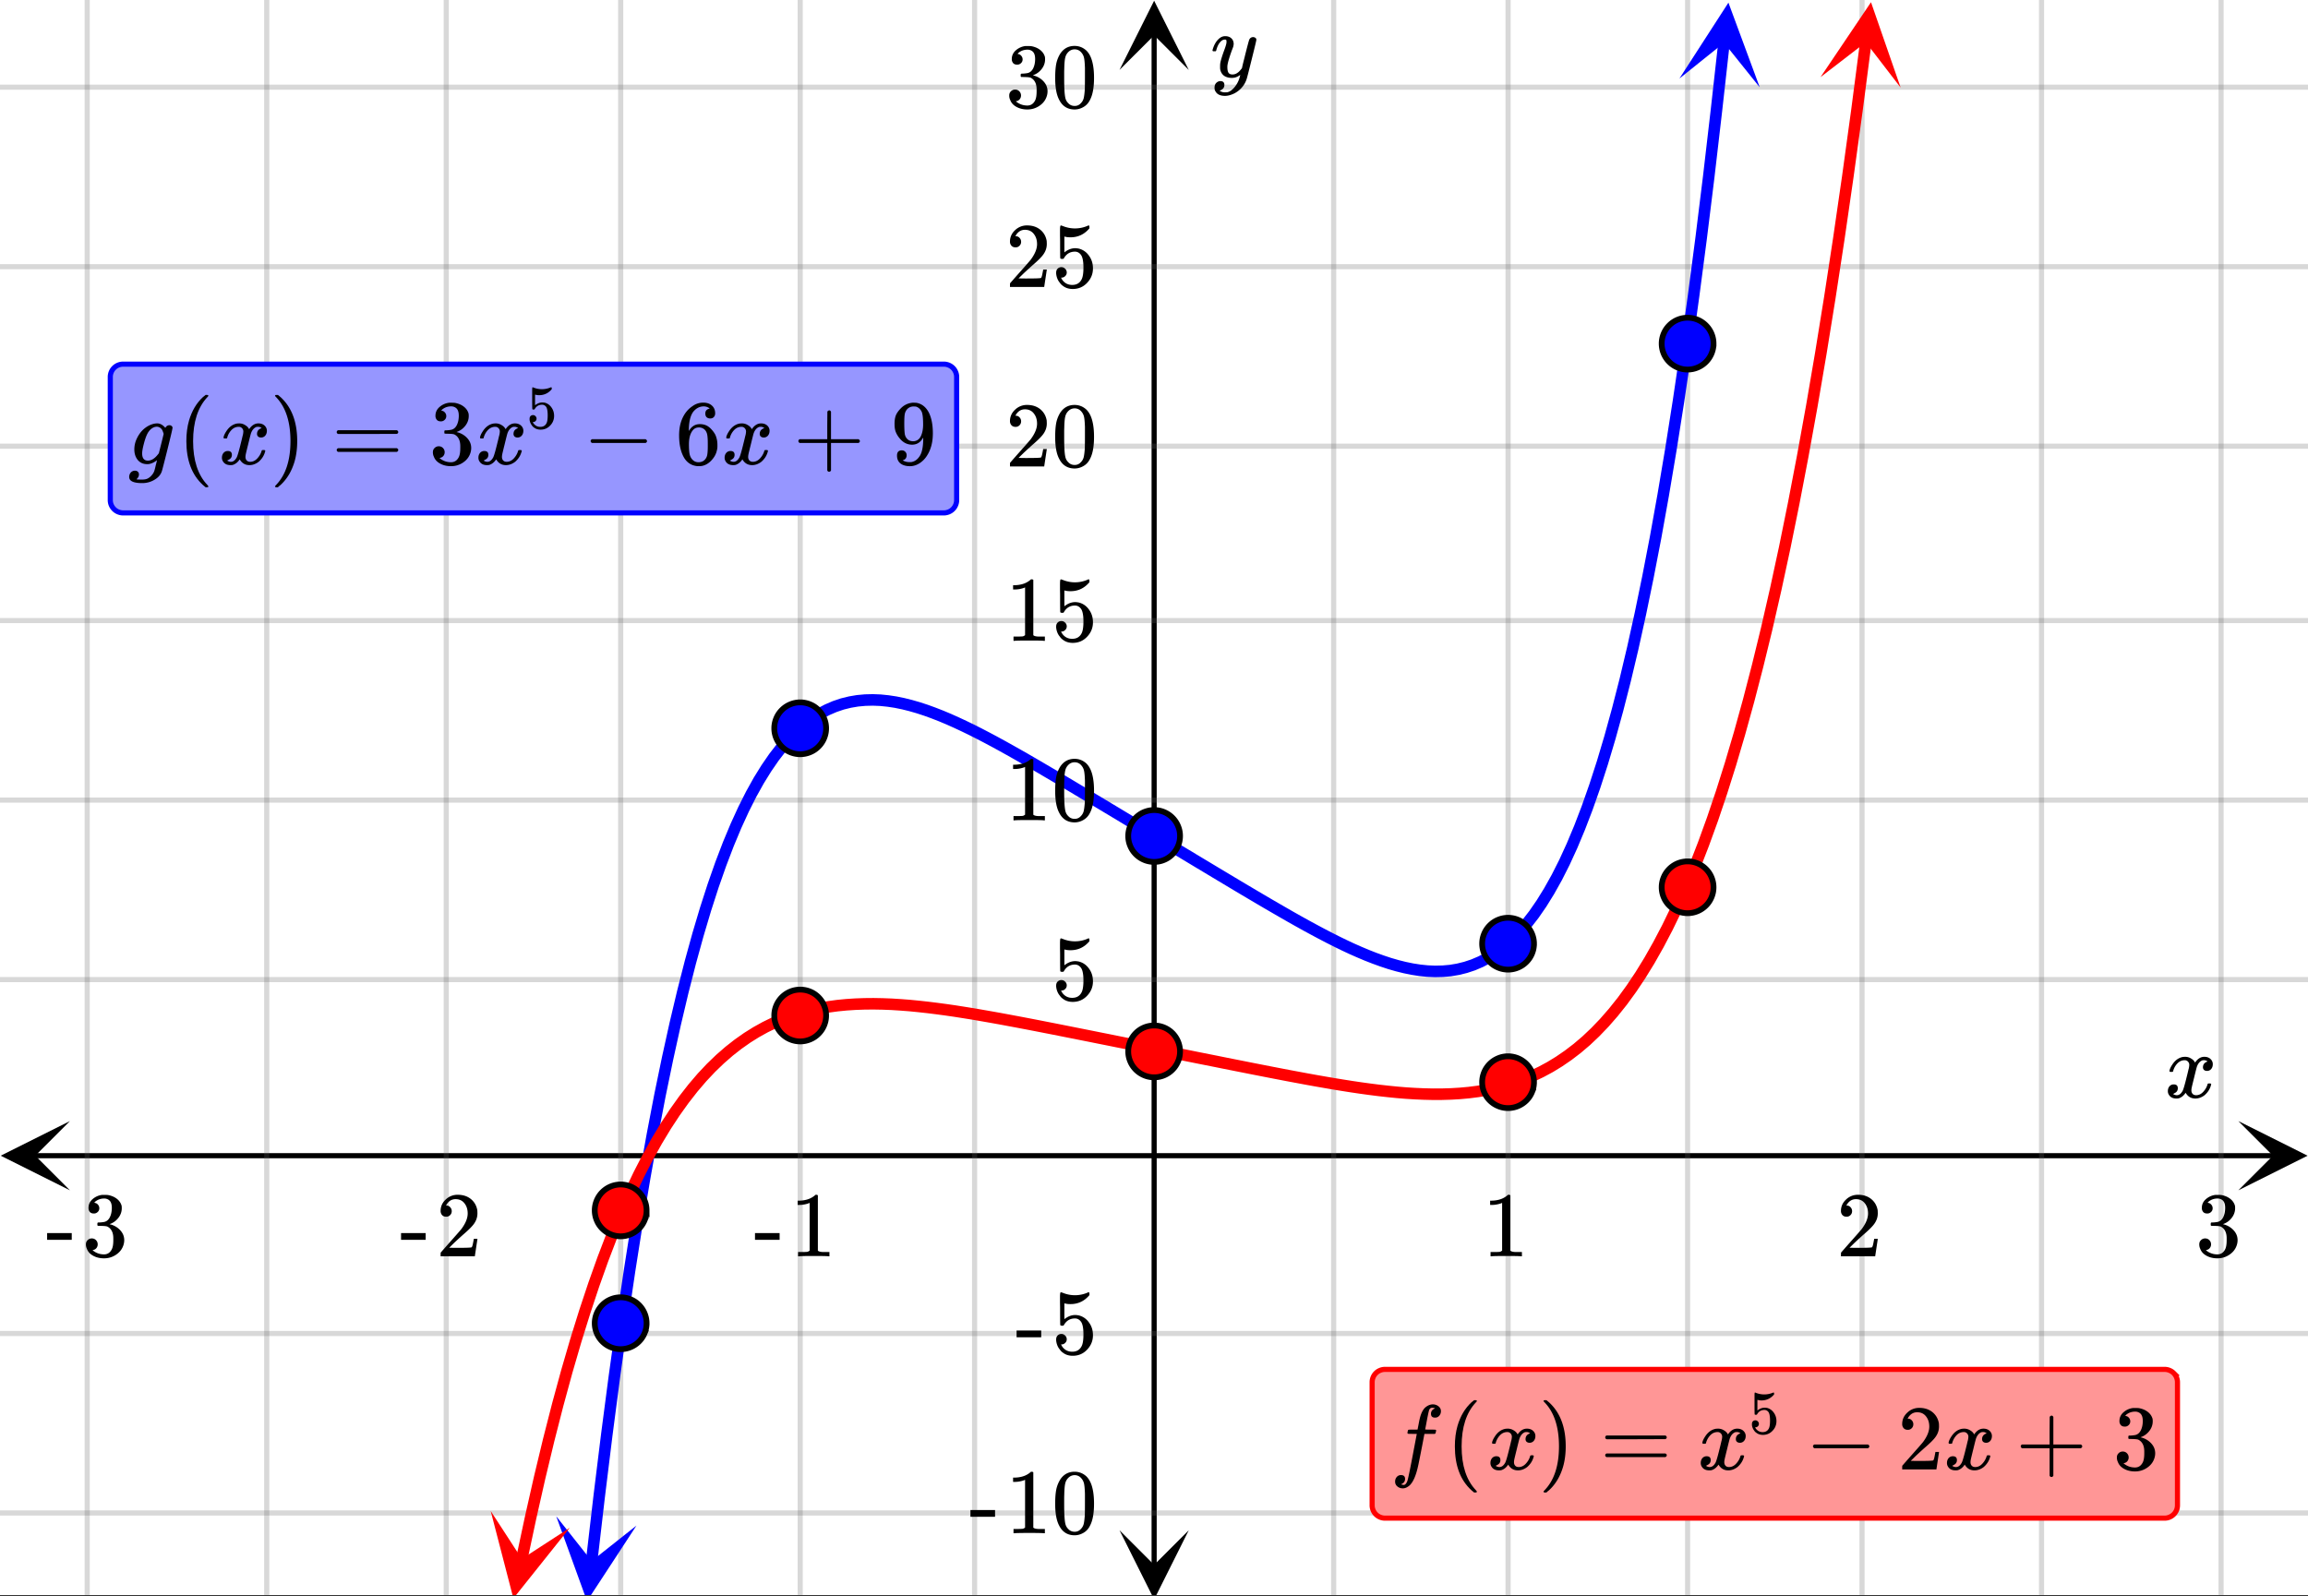 <svg xmlns="http://www.w3.org/2000/svg" xmlns:xlink="http://www.w3.org/1999/xlink" width="449.28" height="310.72" viewBox="0 0 336.96 233.04"><rect x="0" y="0" width="336.96" height="233.04" fill="#333333" stroke="none"/><defs><symbol overflow="visible" id="p"><path d="M.781-3.75C.727-3.8.703-3.848.703-3.89c.031-.25.172-.563.422-.938.414-.633.941-1.004 1.578-1.11.133-.007.235-.015.297-.015.313 0 .598.086.86.25.269.156.46.355.578.594.113-.157.187-.25.218-.282.332-.375.711-.562 1.14-.562.364 0 .661.105.891.312.227.211.344.465.344.766 0 .281-.078.516-.234.703a.776.776 0 0 1-.625.281.64.64 0 0 1-.422-.14.521.521 0 0 1-.156-.39c0-.415.222-.696.672-.845a.58.58 0 0 0-.141-.093.705.705 0 0 0-.39-.094.91.91 0 0 0-.266.031c-.336.149-.586.445-.75.89-.032.075-.164.579-.39 1.516-.231.93-.356 1.45-.376 1.563a1.827 1.827 0 0 0-.047.406c0 .211.063.383.188.516.125.125.289.187.5.187.383 0 .726-.16 1.031-.484.3-.32.508-.676.625-1.063.02-.082.04-.129.063-.14.03-.02.109-.031.234-.031.164 0 .25.039.25.109 0 .012-.012.058-.031.14-.149.563-.461 1.055-.938 1.47-.43.323-.875.484-1.344.484-.625 0-1.101-.282-1.421-.844-.262.406-.594.68-1 .812-.086.02-.2.032-.344.032-.524 0-.89-.188-1.11-.563a.953.953 0 0 1-.14-.531c0-.27.078-.5.234-.688a.798.798 0 0 1 .625-.28c.395 0 .594.187.594.562 0 .336-.164.574-.484.718a.359.359 0 0 1-.063.047l-.078.031c-.012.012-.024.016-.031.016h-.032c0 .031.063.074.188.125a.817.817 0 0 0 .36.078c.32 0 .597-.203.827-.61.102-.163.282-.75.532-1.75.05-.206.109-.437.171-.687.063-.257.11-.457.141-.593.031-.133.05-.211.063-.235a2.86 2.86 0 0 0 .078-.531.678.678 0 0 0-.188-.5.613.613 0 0 0-.484-.203c-.406 0-.762.156-1.063.469a2.562 2.562 0 0 0-.609 1.078c-.012.074-.031.12-.063.14a.752.752 0 0 1-.218.016zm0 0"/></symbol><symbol overflow="visible" id="u"><path d="M6.234-5.813c.125 0 .227.04.313.11.094.062.14.152.14.266 0 .117-.226 1.058-.671 2.828C5.578-.836 5.328.133 5.266.312a3.459 3.459 0 0 1-.688 1.22 3.641 3.641 0 0 1-1.11.874c-.491.239-.945.36-1.359.36-.687 0-1.152-.22-1.39-.657-.094-.125-.14-.304-.14-.53 0-.306.085-.544.265-.72.187-.168.379-.25.578-.25.394 0 .594.188.594.563 0 .332-.157.578-.47.734a.298.298 0 0 1-.062.032.295.295 0 0 0-.078.03c-.011.009-.023.016-.031.016L1.328 2c.031.05.129.11.297.172.133.05.273.078.422.078h.11c.155 0 .273-.012.359-.031.332-.094.648-.324.953-.688A3.69 3.69 0 0 0 4.188.25c.093-.3.14-.477.14-.531 0-.008-.012-.004-.031.015a.358.358 0 0 1-.078.047c-.336.239-.703.36-1.11.36-.46 0-.84-.106-1.14-.313-.293-.219-.48-.531-.563-.937a2.932 2.932 0 0 1-.015-.407c0-.218.007-.382.03-.5.063-.394.266-1.054.61-1.984.196-.531.297-.898.297-1.11a.838.838 0 0 0-.031-.265c-.024-.05-.074-.078-.156-.078h-.063c-.21 0-.406.094-.594.281-.293.293-.511.727-.656 1.297 0 .012-.008.027-.015.047a.188.188 0 0 1-.032.047l-.015.015c-.012.012-.028.016-.047.016h-.36C.305-3.8.281-3.836.281-3.86a.97.97 0 0 1 .047-.203c.188-.625.469-1.113.844-1.468.3-.282.617-.422.953-.422.383 0 .688.105.906.312.227.2.344.485.344.86-.023.168-.04.261-.047.281 0 .055-.07.246-.203.578-.367 1-.586 1.735-.656 2.203a1.857 1.857 0 0 0-.016.297c0 .344.05.61.156.797.114.18.313.266.594.266.207 0 .406-.051.594-.157a1.84 1.84 0 0 0 .422-.328c.093-.101.21-.242.36-.422a32.833 32.833 0 0 1 .25-1.063c.093-.35.175-.687.25-1 .343-1.35.534-2.062.577-2.124a.592.592 0 0 1 .578-.36zm0 0"/></symbol><symbol overflow="visible" id="x"><path d="M1 .953c.156 0 .285.047.39.14a.522.522 0 0 1 .173.407c0 .238-.09.441-.266.61-.063.07-.086.109-.063.109.082.02.348.031.797.031.344 0 .614-.055.813-.156.207-.106.398-.262.578-.469.176-.2.3-.402.375-.61.062-.18.133-.46.219-.843.113-.426.171-.676.171-.75a2.572 2.572 0 0 1-1.078.547A1.509 1.509 0 0 1 2.781 0c-.586 0-1.047-.203-1.39-.61-.336-.413-.5-.93-.5-1.546 0-.563.129-1.11.39-1.64.414-.852 1.008-1.474 1.782-1.86.414-.196.804-.297 1.171-.297.414 0 .805.215 1.172.64l.063-.062a.616.616 0 0 1 .562-.313c.114 0 .211.04.297.11.094.074.14.164.14.266 0 .136-.257 1.226-.765 3.265-.512 2.043-.781 3.082-.812 3.125-.168.488-.524.89-1.063 1.203a3.421 3.421 0 0 1-1.797.485c-1.031 0-1.64-.2-1.828-.594a.734.734 0 0 1-.062-.328.95.95 0 0 1 .234-.625A.81.81 0 0 1 1 .953zm4.172-5.375a3.912 3.912 0 0 0-.203-.547.984.984 0 0 0-.313-.343.917.917 0 0 0-.531-.157c-.023 0-.055.008-.094.016H3.97c-.387.094-.715.328-.985.703-.25.336-.492.945-.718 1.828-.157.606-.235 1.055-.235 1.344 0 .71.281 1.062.844 1.062.508 0 1.004-.312 1.484-.937l.11-.14c.32-1.259.554-2.204.703-2.829zm0 0"/></symbol><symbol overflow="visible" id="G"><path d="M1.594 2.188c.238.05.367.078.39.078.207 0 .383-.188.532-.563.113-.305.441-1.898.984-4.797.258-1.363.39-2.05.39-2.062v-.032h-.624c-.43 0-.653-.007-.672-.03-.063-.032-.074-.13-.031-.298.03-.132.05-.207.062-.218.02-.04.055-.063.11-.063.062-.008.273-.016.64-.016.426 0 .64-.003.64-.015 0-.02.04-.242.126-.672.082-.426.132-.688.156-.781.187-.852.473-1.446.86-1.782.35-.289.722-.437 1.109-.437.32.012.593.11.812.297.227.18.344.414.344.703a.987.987 0 0 1-.25.672.766.766 0 0 1-.61.266c-.398 0-.593-.188-.593-.563 0-.332.16-.578.484-.734l.11-.063A1.362 1.362 0 0 0 6.155-9c-.261 0-.43.168-.5.5-.074.273-.195.86-.36 1.766l-.171.89c0 .024.242.032.734.032.407 0 .649.007.735.015.082.012.125.043.125.094 0 .094-.032.242-.094.437-.023.043-.07.07-.14.079h-1.47l-.312 1.64c-.336 1.719-.543 2.758-.625 3.11-.305 1.363-.71 2.285-1.219 2.765-.336.29-.664.438-.984.438-.324 0-.594-.094-.813-.282a.867.867 0 0 1-.328-.703c0-.273.082-.5.25-.687a.789.789 0 0 1 .61-.266c.394 0 .593.188.593.563 0 .332-.156.57-.468.718zm0 0"/></symbol><symbol overflow="visible" id="q"><path d="M5.61 0c-.157-.031-.872-.047-2.141-.047C2.207-.047 1.5-.03 1.344 0h-.157v-.625h.344c.52 0 .86-.008 1.016-.031.07-.008.18-.067.328-.172v-6.969c-.023 0-.059.016-.11.047a4.134 4.134 0 0 1-1.39.25h-.25v-.625h.25c.758-.02 1.39-.188 1.89-.5a2.46 2.46 0 0 0 .422-.313c.008-.03.063-.046.157-.046a.36.36 0 0 1 .234.078v8.078c.133.137.43.203.89.203h.798V0zm0 0"/></symbol><symbol overflow="visible" id="r"><path d="M1.484-5.781c-.25 0-.449-.078-.593-.235a.872.872 0 0 1-.22-.609c0-.645.243-1.195.735-1.656a2.46 2.46 0 0 1 1.766-.703c.77 0 1.41.21 1.922.625.508.418.82.964.937 1.64.008.168.016.32.016.453 0 .524-.156 1.012-.469 1.47-.25.374-.758.89-1.516 1.546-.324.281-.777.695-1.359 1.234l-.781.766 1.016.016c1.414 0 2.164-.024 2.25-.079.039-.007.085-.101.14-.28.031-.095.094-.4.188-.923v-.03h.53v.03l-.374 2.47V0h-5v-.25c0-.188.008-.29.031-.313.008-.007.383-.437 1.125-1.28.977-1.095 1.61-1.813 1.89-2.157.602-.82.907-1.57.907-2.25 0-.594-.156-1.086-.469-1.484-.312-.407-.746-.61-1.297-.61-.523 0-.945.235-1.265.703-.024.032-.047.079-.078.141a.274.274 0 0 0-.047.078c0 .012.02.016.062.016a.68.68 0 0 1 .547.25.801.801 0 0 1 .219.562c0 .23-.078.422-.235.578a.76.76 0 0 1-.578.235zm0 0"/></symbol><symbol overflow="visible" id="s"><path d="M1.719-6.25c-.25 0-.446-.07-.578-.219a.863.863 0 0 1-.204-.593c0-.508.196-.938.594-1.282a2.566 2.566 0 0 1 1.407-.625h.203c.312 0 .507.008.593.016.301.043.602.137.907.281.593.305.968.727 1.125 1.266.02.093.03.218.03.375 0 .523-.167.996-.5 1.422-.323.418-.73.714-1.218.89-.055.024-.055.04 0 .047.008 0 .05.012.125.031.55.157 1.016.446 1.39.86.376.418.563.89.563 1.422 0 .367-.086.718-.25 1.062-.218.461-.574.84-1.062 1.14-.492.302-1.04.454-1.64.454-.595 0-1.122-.125-1.579-.375-.46-.25-.766-.586-.922-1.016a1.45 1.45 0 0 1-.14-.656c0-.25.082-.453.25-.61a.831.831 0 0 1 .609-.25c.25 0 .453.087.61.25.163.169.25.372.25.61 0 .21-.063.39-.188.547a.768.768 0 0 1-.469.281l-.094.031c.489.407 1.047.61 1.672.61.5 0 .875-.239 1.125-.719.156-.29.234-.742.234-1.36v-.265c0-.852-.292-1.426-.875-1.719-.124-.05-.398-.082-.812-.093l-.563-.016-.046-.031c-.024-.02-.032-.086-.032-.204 0-.113.008-.18.032-.203.03-.03.054-.046.078-.046.25 0 .508-.02.781-.063.395-.05.695-.27.906-.656.207-.395.313-.867.313-1.422 0-.582-.157-.973-.469-1.172a1.131 1.131 0 0 0-.64-.188c-.45 0-.844.122-1.188.36l-.125.094a.671.671 0 0 0-.094.109l-.047.047a.88.88 0 0 0 .094.031c.176.024.328.11.453.266.125.148.188.32.188.515a.715.715 0 0 1-.235.547.76.76 0 0 1-.562.219zm0 0"/></symbol><symbol overflow="visible" id="t"><path d="M.14-2.406v-.985h3.594v.985zm0 0"/></symbol><symbol overflow="visible" id="v"><path d="M1.438-2.89a.72.72 0 0 1 .546.234.72.72 0 0 1 .235.547c0 .21-.078.386-.235.53a.73.73 0 0 1-.515.22h-.094l.047.062c.133.293.336.531.61.719.28.187.609.281.984.281.644 0 1.101-.27 1.375-.812.175-.332.265-.907.265-1.72 0-.925-.125-1.55-.375-1.874-.23-.3-.515-.453-.86-.453-.698 0-1.23.308-1.593.922a.312.312 0 0 1-.094.125.761.761 0 0 1-.203.015c-.148 0-.23-.031-.25-.093-.023-.032-.031-.817-.031-2.36 0-.258-.008-.57-.016-.937v-.72c0-.5.032-.75.094-.75a.047.047 0 0 1 .047-.03l.25.078a4.646 4.646 0 0 0 3.625-.016.402.402 0 0 1 .172-.062c.07 0 .11.086.11.25v.171C4.8-7.686 3.878-7.25 2.765-7.25c-.282 0-.532-.023-.75-.078l-.141-.031v2.312c.508-.406 1.035-.61 1.578-.61.164 0 .348.024.547.063.602.157 1.094.5 1.469 1.032.383.523.578 1.14.578 1.859 0 .812-.29 1.515-.86 2.11-.562.593-1.261.89-2.093.89C2.52.297 2.035.14 1.64-.172a1.618 1.618 0 0 1-.438-.453C.93-.945.758-1.348.687-1.828c0-.02-.007-.055-.015-.11v-.14c0-.25.07-.445.219-.594a.745.745 0 0 1 .546-.219zm0 0"/></symbol><symbol overflow="visible" id="w"><path d="M1.297-7.89c.5-.727 1.187-1.094 2.062-1.094.657 0 1.227.226 1.72.671.25.243.456.547.624.922.332.75.5 1.778.5 3.079 0 1.398-.195 2.46-.578 3.187-.25.523-.621.902-1.11 1.14a2.534 2.534 0 0 1-1.14.282c-1.031 0-1.79-.473-2.266-1.422-.386-.727-.578-1.79-.578-3.188 0-.832.051-1.519.156-2.062a4.48 4.48 0 0 1 .61-1.516zm3.031-.157a1.24 1.24 0 0 0-.953-.437c-.375 0-.7.148-.969.437-.199.211-.336.465-.406.766-.074.293-.121.797-.14 1.515 0 .063-.008.246-.016.547v.735c0 .855.008 1.453.031 1.796.031.637.082 1.09.156 1.36.07.273.207.508.406.703.25.273.563.406.938.406.363 0 .664-.133.906-.406.196-.195.332-.43.407-.703.07-.27.128-.723.171-1.36.008-.343.016-.94.016-1.796v-.735-.547c-.023-.718-.07-1.222-.14-1.515-.075-.301-.212-.555-.407-.766zm0 0"/></symbol><symbol overflow="visible" id="y"><path d="M4.484 3.25c0 .082-.078.125-.234.125h-.172l-.39-.328C2.07 1.578 1.265-.563 1.265-3.375c0-1.094.129-2.094.39-3C2.07-7.789 2.75-8.93 3.688-9.797c.07-.05.144-.11.218-.172.082-.07.14-.117.172-.14h.172c.102 0 .164.015.188.046.03.024.046.047.046.079 0 .03-.046.093-.14.187C2.945-8.317 2.25-6.172 2.25-3.359c0 2.804.695 4.937 2.094 6.406.093.101.14.172.14.203zm0 0"/></symbol><symbol overflow="visible" id="z"><path d="M.813-10.094l.046-.015h.297l.375.312C3.156-8.317 3.97-6.176 3.97-3.375c0 1.105-.133 2.105-.39 3C3.16 1.039 2.476 2.18 1.53 3.047c-.062.05-.136.11-.218.172-.075.07-.125.125-.157.156H1a.547.547 0 0 1-.219-.031c-.031-.024-.047-.07-.047-.14.008 0 .063-.06.157-.173C2.285 1.582 2.984-.55 2.984-3.375c0-2.82-.699-4.957-2.093-6.406-.094-.102-.149-.16-.157-.172 0-.07.024-.117.079-.14zm0 0"/></symbol><symbol overflow="visible" id="A"><path d="M.75-4.672c0-.125.063-.219.188-.281H9.53c.133.062.203.156.203.281 0 .094-.062.18-.187.25l-4.281.016H.969C.82-4.457.75-4.546.75-4.672zm0 2.61c0-.133.07-.223.219-.266h8.578a.249.249 0 0 0 .062.047l.063.047c.02.011.035.039.047.078.008.031.015.062.015.094 0 .117-.07.203-.203.265H.937C.813-1.859.75-1.945.75-2.063zm0 0"/></symbol><symbol overflow="visible" id="B"><path d="M1.328-3.094c-.137-.07-.203-.164-.203-.281 0-.113.066-.203.203-.266h7.828c.133.075.203.168.203.282 0 .105-.07.195-.203.265zm0 0"/></symbol><symbol overflow="visible" id="D"><path d="M5.031-8.11c-.199-.195-.48-.304-.843-.328-.625 0-1.153.274-1.579.813-.418.586-.625 1.492-.625 2.719L2-4.86l.11-.172c.363-.54.859-.813 1.484-.813.414 0 .781.09 1.094.266a2.6 2.6 0 0 1 .64.547c.219.242.395.492.531.75.196.449.297.933.297 1.453v.234c0 .211-.027.403-.078.578-.105.532-.383 1.032-.828 1.5-.387.407-.82.66-1.297.766a2.688 2.688 0 0 1-.547.047c-.168 0-.32-.016-.453-.047-.668-.125-1.2-.484-1.594-1.078C.83-1.66.563-2.79.563-4.218c0-.97.171-1.817.515-2.548.344-.726.82-1.296 1.438-1.703a2.62 2.62 0 0 1 1.562-.515c.531 0 .953.14 1.266.421.32.282.484.665.484 1.141 0 .23-.07.414-.203.547-.125.137-.297.203-.516.203-.218 0-.398-.062-.53-.187-.126-.125-.188-.301-.188-.532 0-.406.21-.644.64-.718zm-.593 3.235a1.18 1.18 0 0 0-.97-.484c-.335 0-.605.105-.812.312C2.22-4.597 2-3.883 2-2.907c0 .794.05 1.345.156 1.657.094.273.242.5.453.688.22.187.477.28.782.28.457 0 .804-.171 1.046-.515.133-.187.22-.41.25-.672.04-.258.063-.64.063-1.14v-.422c0-.508-.023-.895-.063-1.156a1.566 1.566 0 0 0-.25-.688zm0 0"/></symbol><symbol overflow="visible" id="E"><path d="M.938-3.094C.813-3.164.75-3.258.75-3.375c0-.113.063-.203.188-.266h4.03v-2.015l.016-2.032c.094-.113.18-.171.266-.171.113 0 .203.07.266.203v4.015H9.53c.133.075.203.168.203.282 0 .105-.07.195-.203.265H5.516V.922c-.063.125-.157.187-.282.187-.117 0-.203-.062-.265-.187v-4.016zm0 0"/></symbol><symbol overflow="visible" id="F"><path d="M2.328-1.297a.76.76 0 0 1-.14.469.597.597 0 0 1-.36.234l-.062.016c0 .012.03.039.093.078a.289.289 0 0 0 .157.063c.195.093.453.14.765.14.164 0 .281-.008.344-.031.438-.102.8-.379 1.094-.828.351-.508.531-1.383.531-2.625v-.094l-.078.11c-.367.617-.883.921-1.547.921-.719 0-1.328-.312-1.828-.937a3.351 3.351 0 0 1-.563-.938c-.117-.3-.171-.687-.171-1.156 0-.52.066-.945.203-1.281.144-.332.39-.672.734-1.016a2.658 2.658 0 0 1 1.672-.797l.031-.015h.078c.008 0 .035.007.078.015h.11c.187 0 .316.012.39.031.727.157 1.297.622 1.704 1.391.394.781.593 1.797.593 3.047 0 1.262-.273 2.324-.812 3.188a3.582 3.582 0 0 1-1.14 1.187c-.45.281-.915.422-1.391.422-.575 0-1.032-.133-1.376-.39C1.095-.364.922-.75.922-1.25c0-.508.234-.766.703-.766.207 0 .375.07.5.204a.676.676 0 0 1 .203.515zm1.36-7.11a4.146 4.146 0 0 0-.376-.015c-.335 0-.624.121-.874.36a1.5 1.5 0 0 0-.376.718c-.054.274-.078.735-.078 1.39 0 .618.02 1.106.063 1.47.039.336.172.609.39.828.227.21.516.312.86.312h.047c.488-.039.844-.289 1.062-.75.219-.468.328-1.035.328-1.703 0-.695-.039-1.203-.109-1.516A1.36 1.36 0 0 0 4.297-8a1.248 1.248 0 0 0-.61-.406zm0 0"/></symbol><symbol overflow="visible" id="C"><path d="M.969-1.922c.133 0 .25.055.344.156a.473.473 0 0 1 .156.36.467.467 0 0 1-.157.36.45.45 0 0 1-.328.14H.922l.015.047c.094.187.235.343.422.468.188.125.407.188.657.188.425 0 .726-.176.906-.531.113-.22.172-.602.172-1.157 0-.613-.078-1.03-.235-1.25-.156-.195-.351-.296-.578-.296-.469 0-.824.203-1.062.609-.024.043-.043.07-.063.078a.309.309 0 0 1-.125.016c-.105 0-.164-.016-.172-.047C.836-2.812.83-3.336.83-4.36v-.625-.485c0-.332.015-.5.046-.5.008-.008.023-.015.047-.015l.156.062A3.263 3.263 0 0 0 3.5-5.953a.26.26 0 0 1 .11-.031c.05 0 .078.054.078.156v.125c-.493.586-1.106.875-1.844.875-.188 0-.356-.02-.5-.063l-.094-.015v1.547c.344-.27.691-.407 1.047-.407.113 0 .238.012.375.032.394.105.719.336.969.687.257.356.39.766.39 1.235a1.97 1.97 0 0 1-.578 1.421c-.375.395-.84.594-1.39.594-.387 0-.711-.105-.97-.312a.936.936 0 0 1-.296-.297 1.65 1.65 0 0 1-.344-.813v-.078-.094c0-.164.047-.296.14-.39a.507.507 0 0 1 .376-.14zm0 0"/></symbol><clipPath id="a"><path d="M0 0h336.96v232.906H0zm0 0"/></clipPath><clipPath id="b"><path d="M.102 163.695H11V174H.102zm0 0"/></clipPath><clipPath id="c"><path d="M326.79 163.695h10.17V174h-10.17zm0 0"/></clipPath><clipPath id="d"><path d="M12 0h313v232.906H12zm0 0"/></clipPath><clipPath id="e"><path d="M163.445 223H174v9.906h-10.555zm0 0"/></clipPath><clipPath id="f"><path d="M163.445 0H174v10.21h-10.555zm0 0"/></clipPath><clipPath id="g"><path d="M0 12h336.96v210H0zm0 0"/></clipPath><clipPath id="h"><path d="M81 221h12v11.906H81zm0 0"/></clipPath><clipPath id="i"><path d="M79.844 233.113l3.062-26.363 26.364 3.063-3.063 26.363zm0 0"/></clipPath><clipPath id="j"><path d="M245 0h12v13h-12zm0 0"/></clipPath><clipPath id="k"><path d="M245.191 11.465l2.899-26.38 26.379 2.9-2.895 26.378zm0 0"/></clipPath><clipPath id="l"><path d="M71 220h13v12.906H71zm0 0"/></clipPath><clipPath id="m"><path d="M69.188 232.168l5.523-25.957 25.957 5.523-5.523 25.957zm0 0"/></clipPath><clipPath id="n"><path d="M265 0h13v13h-13zm0 0"/></clipPath><clipPath id="o"><path d="M265.79 11.262l3.425-26.317 26.316 3.426-3.426 26.316zm0 0"/></clipPath></defs><g clip-path="url(#a)" fill="#fff"><path d="M0 0h337v233.652H0zm0 0"/><path d="M0 0h337v233.652H0zm0 0"/></g><path d="M5.055 168.75h326.89" fill="none" stroke="#000" stroke-width=".749"/><g clip-path="url(#b)"><path d="M10.21 163.695L.103 168.75l10.109 5.055-5.055-5.055zm0 0"/></g><g clip-path="url(#c)"><path d="M326.79 163.695l10.108 5.055-10.109 5.055 5.055-5.055zm0 0"/></g><g clip-path="url(#d)"><path d="M194.711 0v233.652M220.171 0v233.652M246.384 0v233.652M271.848 0v233.652M298.058 0v233.652M324.27 0v233.652M142.29 0v233.652M116.827 0v233.652M90.618 0v233.652M65.151 0v233.652M38.942 0v233.652M12.73 0v233.652" fill="none" stroke-linecap="round" stroke-linejoin="round" stroke="#666" stroke-opacity=".251" stroke-width=".749"/></g><path d="M168.5 228.598V5.055" fill="none" stroke="#000" stroke-width=".749"/><g clip-path="url(#e)"><path d="M163.445 223.441l5.055 10.11 5.055-10.11-5.055 5.055zm0 0"/></g><g clip-path="url(#f)"><path d="M163.445 10.21L168.5.103l5.055 10.109-5.055-5.055zm0 0"/></g><g clip-path="url(#g)"><path d="M0 143.04h337M0 116.827h337M0 90.618h337M0 65.151h337M0 38.942h337M0 12.73h337M0 194.711h337M0 220.921h337" fill="none" stroke-linecap="round" stroke-linejoin="round" stroke="#666" stroke-opacity=".251" stroke-width=".749"/></g><path d="M86.371 228.05l1.11-9.55 1.109-9.004 1.11-8.484 1.109-7.98 1.109-7.505 1.11-7.043 1.109-6.597 1.11-6.184 1.108-5.777 1.114-5.39 1.11-5.028 1.109-4.676 1.109-4.344 1.11-4.023 1.109-3.723 1.109-3.433 1.11-3.16 1.109-2.903 1.11-2.656 1.109-2.422 1.109-2.203 1.11-1.996 1.113-1.797 1.109-1.61 1.11-1.437 1.109-1.27 1.11-1.117 1.108-.968 1.11-.836 1.11-.707 1.109-.586 1.109-.477 1.11-.375 1.109-.273 1.11-.188 1.112-.101 1.11-.028 1.11.043 1.108.113 1.11.168 1.11.227 1.109.277 1.109.32 1.11.364 1.109.402 1.11.434 1.108.465 1.11.496 1.113.52 1.11.538 1.109.559 1.11.578 1.109.59 1.109.605 1.11.618 1.109.625 1.11.632 1.108.641 1.11.649 2.219 1.304 1.113.66 1.11.66 1.109.665 1.109.66 1.11.668 1.109.664 1.11.668 1.109.664 2.218 1.336 1.11.664 2.218 1.336 1.114.664 2.218 1.336 1.11.664 2.219 1.336 1.109.664 1.11.668 3.327 1.992 1.11.66 1.11.656 1.112.657 1.11.652 1.11.644 1.109.641 1.109.637 1.11.625 1.109.617 1.11.602 1.108.593 1.11.578 1.11.56 1.109.542 1.109.52 1.113.492 1.11.468 1.109.434 1.11.402 1.109.368 1.11.32 1.109.277 1.109.227 1.11.172 1.109.113 1.109.047 1.11-.027 1.109-.098 1.113-.188 1.11-.273 1.109-.367 1.11-.473 1.109-.586 1.109-.703 1.11-.832 1.109-.969 1.109-1.113 1.11-1.266 1.109-1.43 1.11-1.609 1.109-1.793 1.113-1.988 1.11-2.195 1.109-2.418 1.109-2.649 1.11-2.894 1.109-3.156 1.11-3.426 1.108-3.715 1.11-4.02 1.11-4.332 1.109-4.668 1.109-5.015 1.11-5.387 1.113-5.766 1.109-6.171 1.11-6.59 1.109-7.032 1.11-7.488 1.108-7.969 1.11-8.472 1.11-8.992 1.109-9.536L251.71 6.13" fill="none" stroke-width="1.685" stroke-linecap="round" stroke-linejoin="round" stroke="#00f"/><g clip-path="url(#h)"><g clip-path="url(#i)"><path d="M81.207 221.395l4.496 12.398 7.219-11.035-6.54 5.176zm0 0" fill="#00f"/></g></g><g clip-path="url(#j)"><g clip-path="url(#k)"><path d="M245.191 11.465L252.344.387l4.574 12.367-5.219-6.508zm0 0" fill="#00f"/></g></g><path d="M76.156 227.742l1.32-6.187 1.317-5.824 1.316-5.477 1.317-5.145 1.316-4.828 1.317-4.523 1.32-4.235 1.316-3.957 1.317-3.695 1.316-3.441 1.317-3.207 1.32-2.977 1.316-2.766 1.317-2.554 1.316-2.363 1.316-2.18 1.32-2.008 1.317-1.84 1.317-1.687 1.316-1.54 1.316-1.398 1.32-1.27 1.317-1.148 1.317-1.031 1.316-.926 1.316-.824 1.317-.73 1.32-.645 1.316-.559 1.317-.484 1.316-.41 1.317-.348 1.32-.285 1.316-.23 1.317-.18 1.316-.129 1.317-.086 1.32-.047 1.316-.012 1.317.024 1.316.05 1.317.083 1.32.101 1.316.13 1.317.144 1.316.164 1.317.176 1.316.19 1.32.208 1.317.21 1.316.227 1.316.23 1.317.235 1.32.246 1.317.246 1.316.25 1.316.254 1.317.258 1.32.258 5.266 1.047 1.32.266 1.316.261 1.317.266 1.316.262 1.317.265 1.316.262 1.32.266 1.317.261 2.633.532 1.316.261 1.32.266 2.633.523 1.317.266 1.316.262 1.32.261 1.317.262 2.633.516 1.316.254 1.32.254 2.633.492 1.316.238 1.317.23 1.316.227 1.32.215 1.317.207 1.316.195 1.317.18 1.316.168 1.32.148 1.317.133 1.316.11 1.317.082 1.316.058 1.32.031 1.317-.004 1.316-.039 1.317-.078 1.316-.12 1.32-.169 1.317-.215 1.316-.273 1.317-.336 1.316-.398 1.316-.465 1.32-.543 1.317-.625 1.317-.711 1.316-.805 1.316-.902 1.32-1.008 1.317-1.121 1.316-1.246 1.317-1.371 1.316-1.508 1.32-1.652 1.317-1.81 1.316-1.968 1.317-2.14 1.316-2.325 1.32-2.515 1.317-2.715 1.316-2.934 1.317-3.152 1.316-3.39 1.32-3.641 1.317-3.903 1.316-4.172 1.317-4.46 1.316-4.762 1.317-5.074 1.32-5.403 1.316-5.75 1.317-6.105 1.316-6.485 1.316-6.87 1.32-7.286 1.317-7.707 1.317-8.152 1.316-8.614 1.316-9.093 1.32-9.594 1.317-10.113" fill="none" stroke-width="1.685" stroke-linecap="round" stroke-linejoin="round" stroke="red"/><g clip-path="url(#l)"><g clip-path="url(#m)"><path d="M71.64 220.629l3.313 12.766 8.227-10.31-6.996 4.54zm0 0" fill="red"/></g></g><g clip-path="url(#n)"><g clip-path="url(#o)"><path d="M265.79 11.262L273.16.324l4.324 12.461-5.086-6.613zm0 0" fill="red"/></g></g><path d="M94.398 193.215c0 .5-.097.98-.289 1.445a3.718 3.718 0 0 1-.82 1.227 3.718 3.718 0 0 1-1.226.82 3.758 3.758 0 0 1-2.895 0 3.718 3.718 0 0 1-1.227-.82 3.718 3.718 0 0 1-.82-1.227 3.758 3.758 0 0 1 0-2.894c.192-.465.465-.871.82-1.227a3.718 3.718 0 0 1 1.227-.82 3.763 3.763 0 0 1 2.895 0c.464.191.87.465 1.226.82.356.356.629.762.82 1.227.192.465.29.945.29 1.449zm0 0M120.61 106.344c0 .5-.098.98-.29 1.445a3.718 3.718 0 0 1-.82 1.227 3.718 3.718 0 0 1-1.227.82 3.763 3.763 0 0 1-2.895 0 3.758 3.758 0 0 1-1.226-.82 3.718 3.718 0 0 1-.82-1.227 3.758 3.758 0 0 1 0-2.894c.191-.465.465-.872.82-1.227a3.758 3.758 0 0 1 1.227-.82 3.763 3.763 0 0 1 2.894 0c.465.191.872.465 1.227.82.355.355.629.762.82 1.227.192.464.29.945.29 1.449zm0 0M172.281 122.07c0 .5-.093.985-.289 1.446a3.768 3.768 0 0 1-3.492 2.336 3.777 3.777 0 0 1-3.492-2.336 3.673 3.673 0 0 1-.29-1.446 3.81 3.81 0 0 1 1.105-2.676 3.777 3.777 0 0 1 6.168 1.227c.197.465.29.945.29 1.45zm0 0M223.957 137.797c0 .5-.098.984-.289 1.445a3.718 3.718 0 0 1-.82 1.227 3.758 3.758 0 0 1-1.227.82 3.763 3.763 0 0 1-2.894 0 3.718 3.718 0 0 1-1.227-.82 3.718 3.718 0 0 1-.82-1.227 3.763 3.763 0 0 1 0-2.895c.191-.46.465-.87.82-1.226a3.718 3.718 0 0 1 1.227-.82 3.763 3.763 0 0 1 2.895 0c.46.191.87.465 1.226.82.355.356.629.766.82 1.227.191.465.29.945.29 1.449zm0 0M250.168 50.176c0 .5-.098.984-.289 1.445a3.768 3.768 0 0 1-2.047 2.047c-.465.195-.945.289-1.45.289-.5 0-.98-.094-1.444-.289a3.768 3.768 0 0 1-2.336-3.492 3.777 3.777 0 0 1 1.109-2.676 3.754 3.754 0 0 1 2.672-1.105 3.76 3.76 0 0 1 2.676 1.105 3.777 3.777 0 0 1 1.11 2.676zm0 0" fill="#00f" stroke-width=".843" stroke="#000"/><path d="M94.398 176.738c0 .5-.097.985-.289 1.446a3.678 3.678 0 0 1-.82 1.226 3.718 3.718 0 0 1-1.226.82 3.758 3.758 0 0 1-2.895 0 3.718 3.718 0 0 1-1.227-.82 3.678 3.678 0 0 1-.82-1.226 3.763 3.763 0 0 1 0-2.895 3.779 3.779 0 0 1 2.047-2.047 3.76 3.76 0 0 1 1.45-.285 3.754 3.754 0 0 1 2.671 1.106c.356.355.629.765.82 1.226.192.465.29.945.29 1.45zm0 0M120.61 148.281c0 .5-.098.985-.29 1.446a3.718 3.718 0 0 1-.82 1.226 3.718 3.718 0 0 1-1.227.82 3.763 3.763 0 0 1-2.895 0 3.758 3.758 0 0 1-1.226-.82 3.718 3.718 0 0 1-.82-1.226 3.763 3.763 0 0 1 0-2.895c.191-.46.465-.871.82-1.227a3.758 3.758 0 0 1 2.676-1.105c.5 0 .985.094 1.445.285.465.192.872.465 1.227.82.355.356.629.766.82 1.227.192.465.29.945.29 1.45zm0 0M172.281 153.523c0 .5-.093.985-.289 1.446a3.768 3.768 0 0 1-3.492 2.336 3.777 3.777 0 0 1-3.492-2.336 3.673 3.673 0 0 1-.29-1.446 3.81 3.81 0 0 1 1.105-2.676 3.758 3.758 0 0 1 2.677-1.105c.5 0 .984.094 1.445.285.465.192.875.465 1.23.82a3.81 3.81 0 0 1 1.106 2.676zm0 0M223.957 158.016c0 .5-.098.984-.289 1.445a3.734 3.734 0 0 1-.82 1.23 3.81 3.81 0 0 1-2.676 1.106c-.5 0-.984-.094-1.445-.29a3.768 3.768 0 0 1-2.336-3.491 3.777 3.777 0 0 1 2.336-3.493c.46-.195.945-.289 1.445-.289a3.81 3.81 0 0 1 2.676 1.105 3.777 3.777 0 0 1 1.11 2.676zm0 0M250.168 129.559c0 .5-.098.984-.289 1.445a3.678 3.678 0 0 1-.82 1.226 3.718 3.718 0 0 1-1.227.82 3.763 3.763 0 0 1-2.894 0 3.718 3.718 0 0 1-1.227-.82 3.678 3.678 0 0 1-.82-1.226 3.763 3.763 0 0 1 0-2.895c.191-.46.465-.87.82-1.226a3.754 3.754 0 0 1 2.672-1.105 3.76 3.76 0 0 1 2.676 1.105c.355.355.629.765.82 1.226.191.465.289.946.289 1.45zm0 0" fill="red" stroke-width=".843" stroke="#000"/><use xlink:href="#p" x="316.031" y="160.262"/><use xlink:href="#q" x="216.429" y="183.44"/><use xlink:href="#r" x="268.102" y="183.44"/><use xlink:href="#s" x="320.524" y="183.44"/><use xlink:href="#t" x="110.087" y="183.44"/><use xlink:href="#q" x="115.329" y="183.44"/><use xlink:href="#t" x="58.413" y="183.44"/><use xlink:href="#r" x="63.656" y="183.44"/><use xlink:href="#t" x="6.74" y="183.44"/><use xlink:href="#s" x="11.982" y="183.44"/><use xlink:href="#u" x="176.738" y="11.233"/><use xlink:href="#v" x="153.522" y="145.996"/><use xlink:href="#q" x="146.782" y="119.785"/><use xlink:href="#w" x="153.522" y="119.785"/><use xlink:href="#q" x="146.782" y="93.574"/><use xlink:href="#v" x="153.522" y="93.574"/><use xlink:href="#r" x="146.782" y="68.111"/><use xlink:href="#w" x="153.522" y="68.111"/><use xlink:href="#r" x="146.782" y="41.9"/><use xlink:href="#v" x="153.522" y="41.9"/><use xlink:href="#s" x="146.782" y="15.689"/><use xlink:href="#w" x="153.522" y="15.689"/><use xlink:href="#t" x="148.28" y="197.669"/><use xlink:href="#v" x="153.522" y="197.669"/><use xlink:href="#t" x="141.54" y="223.88"/><use xlink:href="#q" x="146.782" y="223.88"/><use xlink:href="#w" x="153.522" y="223.88"/><path d="M16.102 73.016V55.043a1.866 1.866 0 0 1 1.87-1.871h119.825a1.88 1.88 0 0 1 1.324.547c.176.176.309.379.402.61.098.226.145.468.145.714v17.973c0 .25-.047.488-.145.718a1.845 1.845 0 0 1-1.011 1.012c-.23.094-.469.145-.715.145H17.973a1.87 1.87 0 0 1-.715-.145 1.832 1.832 0 0 1-.61-.406 1.92 1.92 0 0 1-.406-.606 1.885 1.885 0 0 1-.14-.718zm0 0" fill="#9696ff" stroke="#00f" stroke-width=".749"/><use xlink:href="#x" x="18.722" y="67.774"/><use xlink:href="#y" x="25.942" y="67.774"/><use xlink:href="#p" x="31.933" y="67.774"/><use xlink:href="#z" x="39.422" y="67.774"/><use xlink:href="#A" x="48.409" y="67.774"/><use xlink:href="#s" x="62.638" y="67.774"/><use xlink:href="#p" x="69.378" y="67.774"/><use xlink:href="#B" x="85.104" y="67.774"/><use xlink:href="#C" x="76.866" y="62.532"/><use xlink:href="#D" x="98.584" y="67.774"/><use xlink:href="#p" x="105.324" y="67.774"/><use xlink:href="#E" x="115.809" y="67.774"/><use xlink:href="#F" x="130.038" y="67.774"/><path d="M200.328 219.8v-17.976a1.88 1.88 0 0 1 .547-1.324c.176-.176.379-.309.61-.402.23-.098.468-.145.714-.145h113.832c.25 0 .489.047.715.145.23.093.434.226.61.402a1.88 1.88 0 0 1 .547 1.324v17.977c0 .246-.048.484-.141.715a1.876 1.876 0 0 1-1.016 1.011 1.785 1.785 0 0 1-.715.145H202.2c-.246 0-.484-.047-.715-.145a1.877 1.877 0 0 1-1.016-1.012 1.88 1.88 0 0 1-.14-.714zm0 0" fill="#ff9696" stroke="red" stroke-width=".749"/><use xlink:href="#G" x="202.949" y="214.557"/><use xlink:href="#y" x="211.14" y="214.557"/><use xlink:href="#p" x="217.131" y="214.557"/><use xlink:href="#z" x="224.62" y="214.557"/><use xlink:href="#A" x="233.607" y="214.557"/><use xlink:href="#p" x="247.835" y="214.557"/><g><use xlink:href="#B" x="263.562" y="214.557"/></g><g><use xlink:href="#C" x="255.324" y="209.314"/></g><g><use xlink:href="#r" x="277.042" y="214.557"/></g><g><use xlink:href="#p" x="283.782" y="214.557"/></g><g><use xlink:href="#E" x="294.267" y="214.557"/></g><g><use xlink:href="#s" x="308.495" y="214.557"/></g></svg>